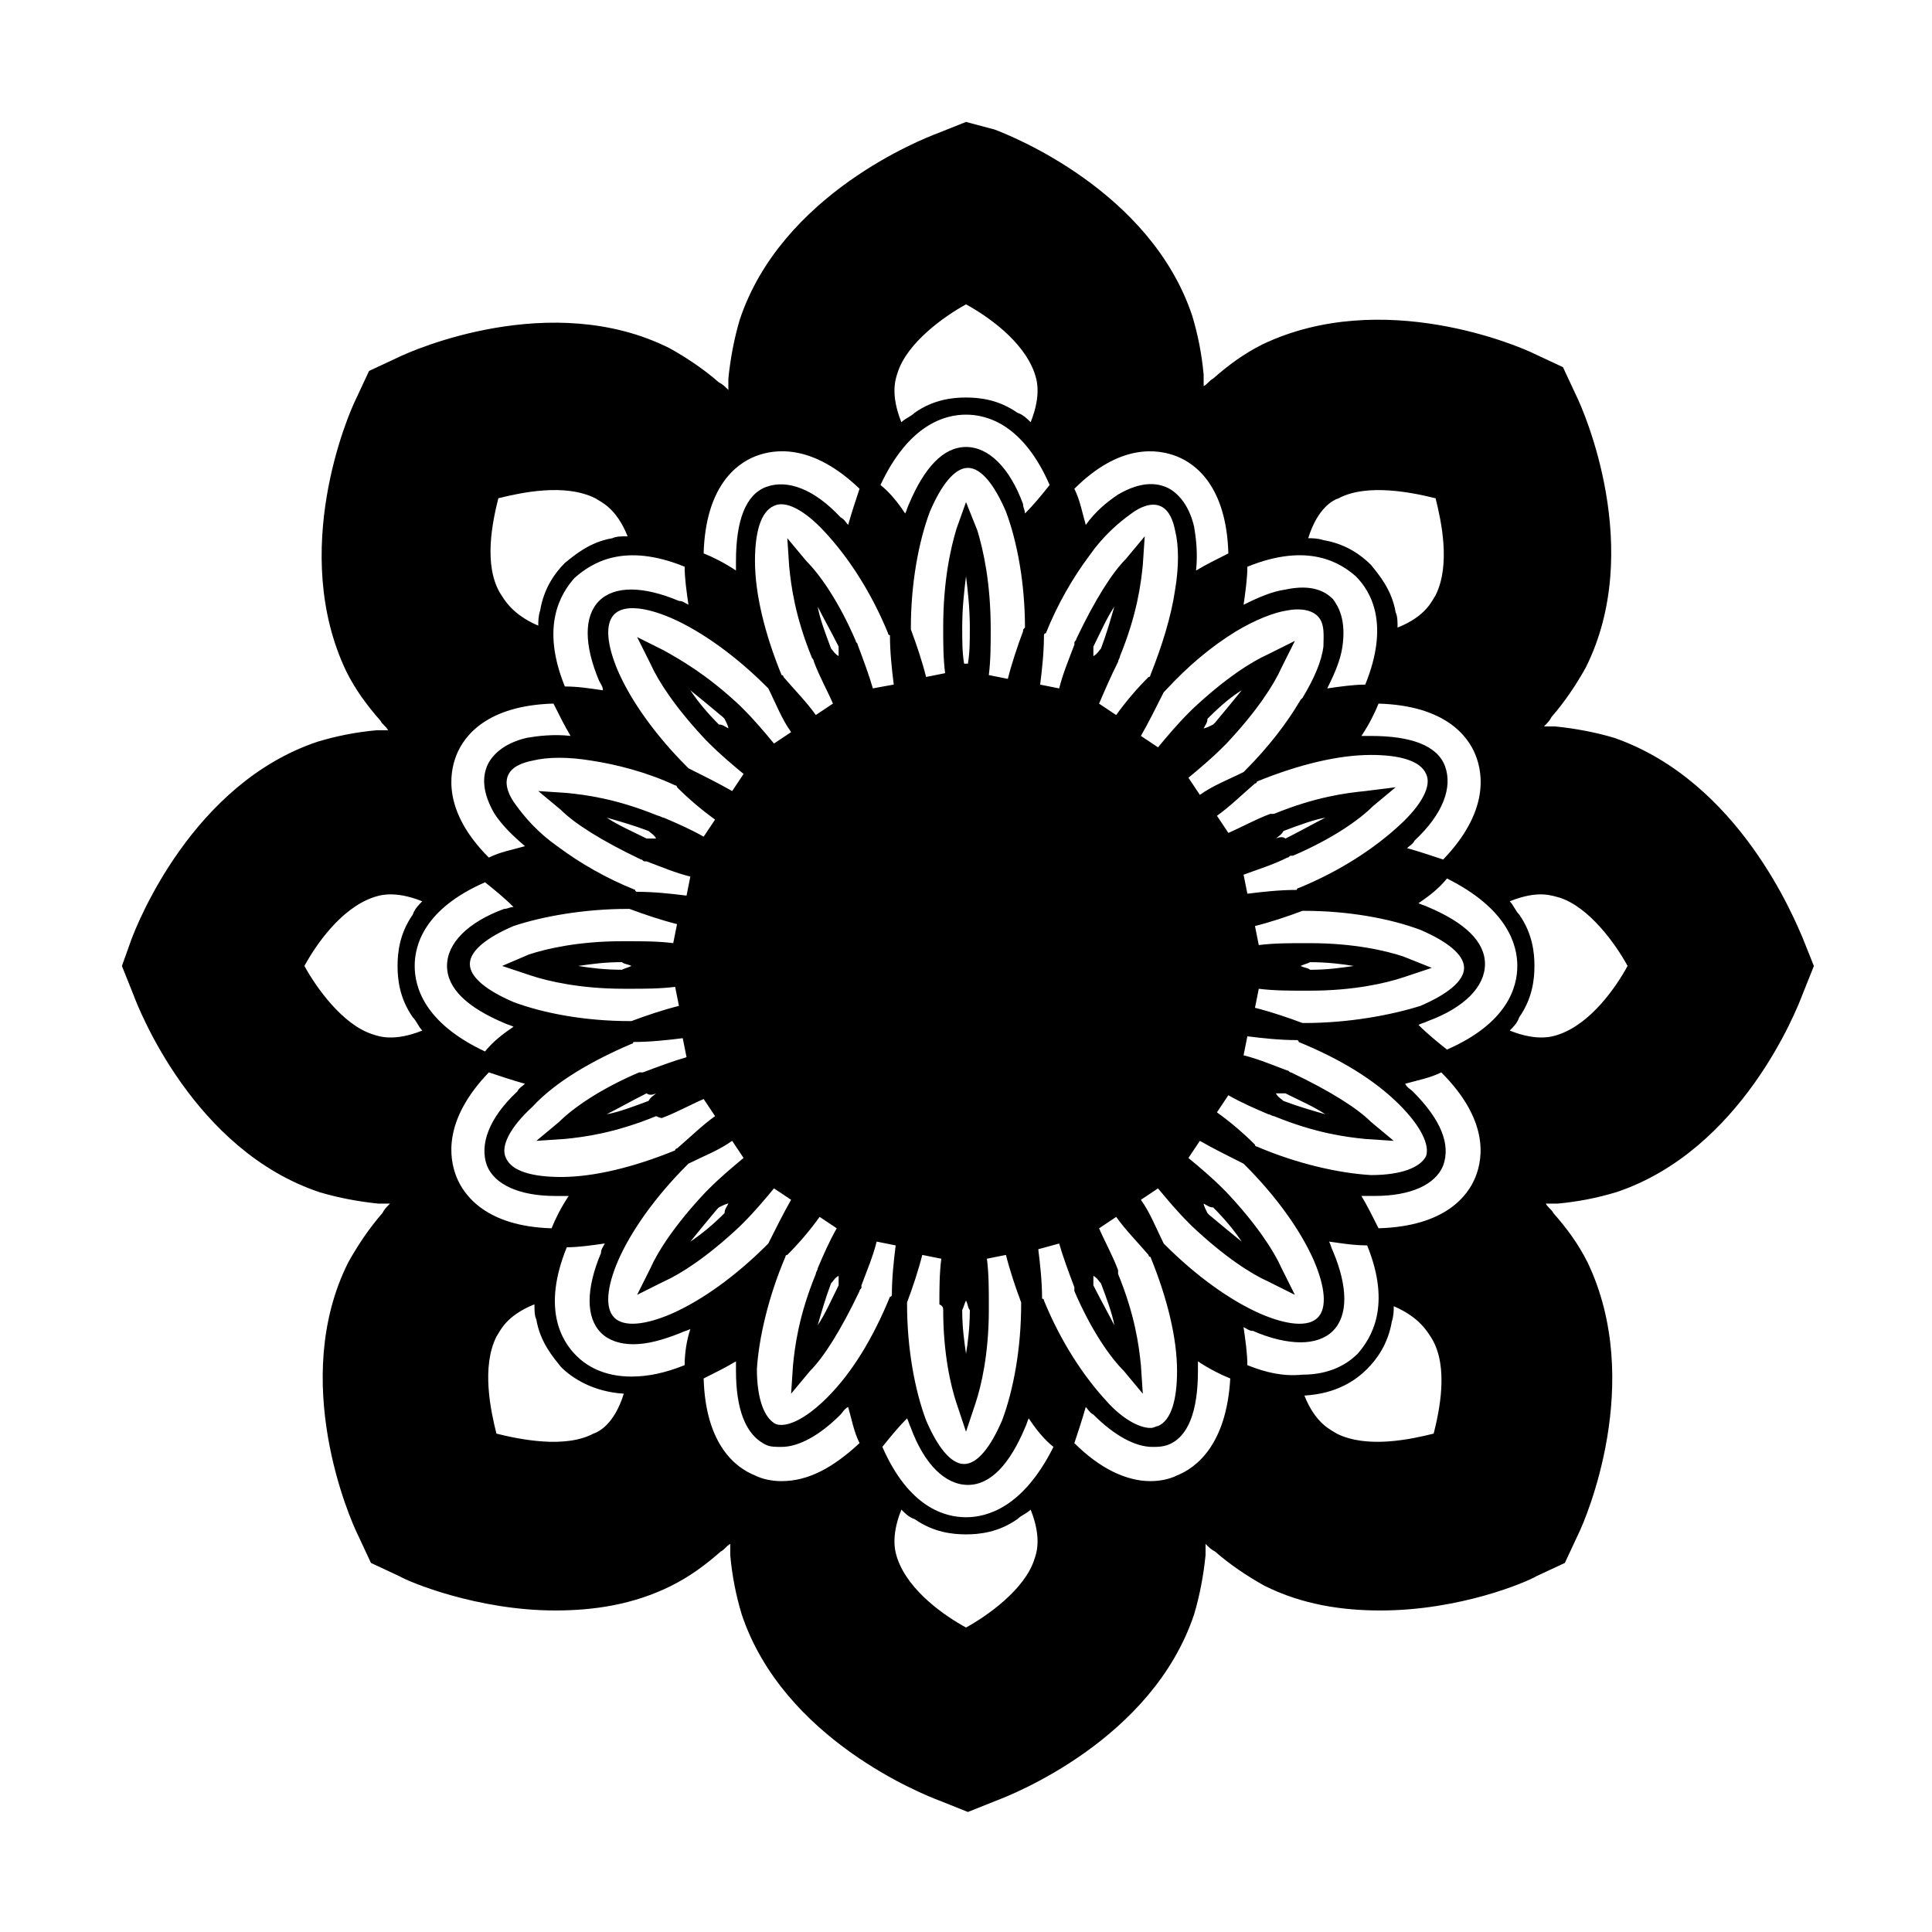 <?xml version="1.0" encoding="UTF-8"?>
<!-- Uploaded to: SVG Repo, www.svgrepo.com, Generator: SVG Repo Mixer Tools -->
<svg fill="#000000" width="800px" height="800px" version="1.1" viewBox="144 144 512 512" xmlns="http://www.w3.org/2000/svg">
 <path d="m571.8 339.54c-5.039-1.512-10.578-2.519-15.617-3.023h-3.023c1.008-1.008 1.512-1.512 2.016-2.519 3.527-4.031 6.551-8.566 9.07-13.098 15.617-31.234-0.504-68.016-2.519-72.043l-3.527-7.559-7.559-3.527c-4.031-2.016-40.305-17.633-72.043-2.519-5.039 2.519-9.07 5.543-13.098 9.07-1.008 0.504-1.512 1.512-2.519 2.016v-3.023c-0.504-5.543-1.512-10.578-3.023-15.617-11.082-33.25-48.367-47.863-52.395-49.375l-7.559-2.016-7.559 3.023c-4.031 1.512-41.312 16.121-52.395 49.375-1.512 5.039-2.519 10.578-3.023 15.617v3.023c-1.008-1.008-1.512-1.512-2.519-2.016-4.031-3.527-8.566-6.551-13.098-9.07-31.234-15.617-68.016 0.504-72.043 2.519l-7.559 3.527-3.527 7.559c-2.016 4.031-17.633 40.305-2.519 72.043 2.519 5.039 5.543 9.07 9.07 13.098 0.504 1.008 1.512 1.512 2.016 2.519h-3.023c-5.543 0.504-10.578 1.512-15.617 3.023-33.25 11.082-47.863 48.367-49.375 52.395l-2.519 7.055 3.023 7.559c1.512 4.031 16.121 41.312 49.375 52.395 5.039 1.512 10.578 2.519 15.617 3.023h3.023c-1.008 1.008-1.512 1.512-2.016 2.519-3.527 4.031-6.551 8.566-9.07 13.098-15.617 31.234 0.504 68.016 2.519 72.043l3.527 7.559 7.559 3.527c2.519 1.512 20.656 9.07 41.312 9.07 10.078 0 20.656-1.512 30.73-6.551 5.039-2.519 9.07-5.543 13.098-9.07 1.008-0.504 1.512-1.512 2.519-2.016v3.023c0.504 5.543 1.512 10.578 3.023 15.617 11.082 33.25 48.367 47.863 52.395 49.375l7.559 3.023 7.559-3.023c4.031-1.512 41.312-16.121 52.395-49.375 1.512-5.039 2.519-10.578 3.023-15.617v-3.023c1.008 1.008 1.512 1.512 2.519 2.016 4.031 3.527 8.566 6.551 13.098 9.07 10.078 5.039 20.656 6.551 30.73 6.551 21.16 0 38.793-7.559 41.312-9.07l7.559-3.527 3.527-7.559c2.016-4.031 17.633-40.305 2.519-72.043-2.519-5.039-5.543-9.07-9.07-13.098-0.504-1.008-1.512-1.512-2.016-2.519h3.023c5.543-0.504 10.578-1.512 15.617-3.023 33.25-11.082 47.863-48.367 49.375-52.395l3.023-7.559-3.023-7.559c-2.016-4.535-16.625-41.312-49.879-52.898zm-36.777 4.531c2.016 5.039 3.527 15.113-8.566 27.711-3.023-1.008-6.047-2.016-9.574-3.023 0.504-0.504 1.512-1.008 2.016-2.016 7.559-7.055 10.078-14.105 8.062-19.648-2.016-5.543-9.07-8.062-19.648-8.062h-2.519c2.016-3.023 3.527-6.047 4.535-8.566 17.633 0.508 23.68 8.57 25.695 13.605zm-94.715-24.684c0-0.504 0.504-1.008 0.504-1.512 4.535-11.082 5.543-19.145 6.047-24.184l0.504-7.559-5.039 6.047c-3.527 3.527-8.062 10.578-13.098 21.16 0 0.504-0.504 0.504-0.504 1.008v0.504c-1.512 4.031-3.023 7.559-4.031 11.586l-5.039-1.008c0.504-4.031 1.008-8.566 1.008-13.098 0 0 0-0.504 0.504-0.504 3.023-7.559 7.055-14.609 11.586-20.656 3.527-5.039 7.559-8.566 11.082-11.082 2.016-1.512 5.039-3.023 7.559-2.016s3.527 4.031 4.031 6.551c1.008 4.031 1.008 9.574 0 15.617-1.008 7.055-3.527 15.113-6.551 22.672 0 0 0 0.504-0.504 0.504-3.023 3.023-6.047 6.551-8.566 10.078l-4.535-3.023c1.516-3.531 3.027-7.059 5.043-11.086zm-6.551-1.512v-2.519c2.016-4.031 3.527-7.559 5.543-10.578-1.008 3.527-2.016 7.055-3.527 11.082-0.504 0.504-1.008 1.512-2.016 2.016zm2.016 166.25c1.512 4.031 3.023 8.062 3.527 11.082-1.512-3.023-3.527-6.551-5.543-10.578v-2.519c1.008 0.508 1.512 1.516 2.016 2.016zm-11.086-10.578c1.008 3.527 2.519 7.559 4.031 11.586v0.504 0.504c4.535 10.578 9.574 17.633 13.098 21.16l5.039 6.047-0.504-7.559c-0.504-5.039-1.512-13.098-6.047-24.184 0.004-0.5 0.004-1.004 0.004-1.004-1.512-4.031-3.527-7.559-5.039-11.082l4.535-3.023c2.519 3.527 5.543 6.551 8.566 10.078 0 0 0 0.504 0.504 0.504 4.535 11.082 7.055 21.664 7.055 30.23 0 7.559-1.512 13.098-5.039 14.609-0.504 0-1.008 0.504-2.016 0.504-3.023 0-7.559-2.519-11.586-7.055-6.047-6.551-12.09-15.617-16.625-26.703 0 0 0-0.504-0.504-0.504 0-4.535-0.504-9.07-1.008-13.098zm28.215 0.504-0.504-0.504c-2.016-4.031-3.527-8.062-6.047-11.586l4.535-3.023c2.519 3.023 5.039 6.047 8.062 9.07l1.008 1.008c8.566 8.062 15.617 12.594 20.152 14.609l7.055 3.527-3.527-7.055c-2.016-4.535-6.551-11.586-14.609-20.152-0.504-0.504-0.504-0.504-1.008-1.008-3.023-3.023-6.047-5.543-9.07-8.062l3.023-4.535c3.527 2.016 7.559 4.031 11.586 6.047 0 0 0.504 0.504 0.504 0.504 8.062 8.062 14.609 17.129 18.137 25.191 3.023 7.055 3.527 12.594 1.008 15.113s-8.062 2.016-15.113-1.008c-8.062-3.527-17.129-10.074-25.191-18.137zm10.078-11.082c1.008 0.504 1.512 1.008 2.519 1.008 3.023 3.023 5.543 6.047 7.559 9.07-2.519-2.016-5.543-4.535-8.566-7.055l-0.508-0.508c-0.504-1.008-1.004-2.016-1.004-2.516zm14.105-15.117s-0.504 0-0.504-0.504c-3.023-3.023-6.551-6.047-10.078-8.566l3.023-4.535c3.527 2.016 7.055 3.527 10.578 5.039 0.504 0 1.008 0.504 1.512 0.504 11.082 4.535 19.145 5.543 24.184 6.047l7.559 0.504-6.047-5.039c-3.527-3.527-10.578-8.062-21.16-13.098-0.504 0-0.504-0.504-1.008-0.504-4.031-1.512-7.559-3.023-11.586-4.031l1.008-5.039c4.031 0.504 8.566 1.008 13.098 1.008 0 0 0.504 0 0.504 0.504 11.082 4.535 20.152 10.078 26.703 16.625 5.543 5.543 8.062 10.578 7.055 13.602-1.512 3.023-6.551 5.039-14.609 5.039-8.566-0.5-19.652-3.019-30.23-7.555zm8.059-76.578c0.504 0 0.504-0.504 1.008-0.504h0.504c10.578-4.535 17.633-9.574 21.16-13.098l6.047-5.039-8.062 1.008c-5.039 0.504-13.098 1.512-24.184 6.047h-1.004c-4.031 1.512-7.559 3.527-11.082 5.039l-3.023-4.535c3.527-2.519 6.551-5.543 10.078-8.566 0 0 0.504 0 0.504-0.504 11.082-4.535 21.664-7.055 30.23-7.055 7.559 0 13.098 1.512 14.609 5.039 1.512 3.023-1.008 8.062-7.055 13.602-6.551 6.047-15.617 12.09-26.703 16.625 0 0-0.504 0-0.504 0.504-4.535 0-9.07 0.504-13.098 1.008l-1.008-5.039c4.027-1.508 7.555-2.516 11.582-4.531zm-3.019-5.039c0.504-0.504 1.512-1.008 2.016-2.016 4.031-1.512 8.062-3.023 11.082-3.527-3.023 1.512-6.551 3.527-10.578 5.543-0.508-0.504-1.512-0.504-2.519 0zm0 67.512h2.519c4.031 2.016 7.559 3.527 10.578 5.543-3.527-1.008-7.055-2.016-11.082-3.527-0.504-0.504-1.512-1.008-2.016-2.016zm7.555-18.641h-0.504c-4.031-1.512-8.566-3.023-12.594-4.031l1.008-5.039c4.031 0.504 8.062 0.504 12.09 0.504h1.512c11.586 0 20.152-2.016 24.688-3.527l7.559-2.519-7.559-3.019c-4.535-1.512-13.098-3.527-24.688-3.527h-1.512c-4.031 0-8.062 0-12.09 0.504l-1.008-5.039c4.031-1.008 8.566-2.519 12.594-4.031h0.504c11.586 0 22.672 2.016 30.73 5.039 7.055 3.023 11.586 6.551 11.586 10.078s-4.535 7.055-11.586 10.078c-8.059 2.516-19.141 4.531-30.73 4.531zm-1.008-15.113c1.008-0.504 1.512-0.504 2.519-1.008 4.535 0 8.566 0.504 11.586 1.008-3.527 0.504-7.055 1.008-11.586 1.008-0.504-0.504-1.512-0.504-2.519-1.008zm10.078-123.94c7.559-4.031 19.648-1.512 25.695 0 1.512 6.047 4.031 17.633 0 25.695-1.008 1.512-2.519 5.543-10.078 8.566 0-1.512 0-3.023-0.504-4.031-1.008-6.047-4.535-10.078-6.551-12.594-2.519-2.519-6.551-5.543-12.594-6.551-1.512-0.504-3.023-0.504-4.031-0.504 2.519-8.062 6.551-10.078 8.062-10.582zm-24.184 18.137c16.121-6.551 24.688-1.008 28.719 2.519 4.031 4.031 9.07 12.594 2.519 28.719-3.023 0-6.551 0.504-10.078 1.008 2.016-4.031 3.527-7.559 4.031-11.082 1.008-7.055-1.008-10.578-2.519-12.594-2.016-2.016-5.543-4.031-12.594-2.519-3.527 0.504-7.055 2.016-11.082 4.031 0.5-3.535 1.004-7.059 1.004-10.082zm-3.023 17.129c5.039-3.023 10.078-5.039 13.602-5.543 2.519-0.504 6.047-0.504 8.062 1.512s1.512 5.543 1.512 8.062c-0.504 4.031-2.519 8.566-5.543 13.602l-0.504 0.504c-3.527 6.047-8.566 12.594-14.609 18.641l-0.504 0.504c-4.031 2.016-8.062 3.527-11.586 6.047l-3.023-4.535c3.023-2.519 6.047-5.039 9.07-8.062l1.008-1.008c8.062-8.566 12.594-15.617 14.609-20.152l3.527-7.055-7.055 3.527c-4.535 2.016-11.586 6.551-20.152 14.609l-1.008 1.008c-3.023 3.023-5.543 6.047-8.062 9.07l-4.535-3.023c2.016-3.527 4.031-7.559 6.047-11.586l0.504-0.504c6.047-6.547 12.09-11.586 18.641-15.617zm-8.562 25.695c0.504-1.008 1.008-1.512 1.008-2.519l0.504-0.504c3.023-3.023 6.047-5.543 8.566-7.055-2.016 2.519-4.535 5.543-7.055 8.566l-0.508 0.504c-1.008 0.504-2.016 1.008-2.516 1.008zm-7.055-72.047c5.039 2.016 13.098 8.062 13.602 25.695-3.023 1.512-6.047 3.023-8.566 4.535 0.504-4.535 0-8.566-0.504-11.586-1.512-6.551-5.039-9.574-7.559-10.578-2.519-1.008-6.551-1.512-12.594 2.016-3.023 2.016-6.047 4.535-8.566 8.062-1.008-3.527-1.512-6.551-3.023-9.574 12.098-12.098 22.172-10.586 27.211-8.57zm-74.059-22.168c2.519-8.062 12.594-15.113 18.137-18.137 5.543 3.023 15.113 9.574 18.137 18.137 0.504 1.512 2.016 5.543-1.008 13.098-1.008-1.008-2.016-2.016-3.527-2.519-5.039-3.527-10.078-4.031-13.602-4.031-3.527 0-8.566 0.504-13.602 4.031-1.008 1.008-2.519 1.512-3.527 2.519-3.023-7.555-1.512-11.586-1.008-13.098zm18.137 11.086c5.543 0 15.113 2.519 22.168 18.641-2.016 2.519-4.031 5.039-6.551 7.559 0-1.008-0.504-1.512-0.504-2.519-3.527-9.574-9.07-15.113-15.113-15.113-6.047 0-11.082 5.543-15.113 15.113-0.504 1.008-0.504 1.512-1.008 2.519-2.016-3.023-4.031-5.543-6.551-7.559 7.555-16.121 17.129-18.641 22.672-18.641zm-6.047 237.29c0 11.586 2.016 20.152 3.527 24.688l2.519 7.559 2.519-7.559c1.512-4.535 3.527-13.098 3.527-24.688v-1.512c0-4.031 0-8.062-0.504-12.09l5.039-1.008c1.008 4.031 2.519 8.566 4.031 12.594v0.504c0 11.586-2.016 22.672-5.039 30.73-3.023 7.055-6.551 11.586-10.078 11.586s-7.055-4.535-10.078-11.586c-3.023-8.062-5.039-19.145-5.039-30.73v-0.504c1.512-4.031 3.023-8.566 4.031-12.594l5.039 1.008c-0.504 4.031-0.504 8.062-0.504 12.09 1.008 0.504 1.008 1.008 1.008 1.512zm6.551-171.29h-1.008c-0.504-3.023-0.504-6.047-0.504-9.574 0-5.039 0.504-9.574 1.008-13.602 0.504 4.031 1.008 8.566 1.008 13.602 0 3.527 0 6.551-0.504 9.574zm0.504 171.29c0 4.535-0.504 8.566-1.008 11.586-0.504-3.527-1.008-7.055-1.008-11.586 0.504-1.008 0.504-1.512 1.008-2.519 0.504 1.008 0.504 2.016 1.008 2.519zm14.105-179.86c-1.512 4.031-3.023 8.566-4.031 12.594l-5.039-1.008c0.504-4.031 0.504-8.062 0.504-12.09 0-12.594-2.016-21.16-3.527-26.199l-3.019-7.555-2.519 7.051c-1.512 5.039-3.527 13.602-3.527 26.199 0 4.031 0 8.062 0.504 12.09l-5.039 1.008c-1.008-4.031-2.519-8.566-4.031-12.594v-0.504c0-11.586 2.016-22.672 5.039-30.73 3.023-7.055 6.551-11.586 10.078-11.586s7.055 4.535 10.078 11.586c3.023 8.062 5.039 19.145 5.039 30.73-0.508 0.504-0.508 0.504-0.508 1.008zm-95.219 5.039-7.055-3.527 3.527 7.055c2.016 4.535 6.551 11.586 14.609 20.152 0.504 0.504 0.504 0.504 1.008 1.008 3.023 3.023 6.047 5.543 9.07 8.062l-3.023 4.535c-3.527-2.016-7.559-4.031-11.586-6.047 0 0-0.504-0.504-0.504-0.504-8.062-8.062-14.609-17.129-18.137-25.191-3.023-7.055-3.527-12.594-1.008-15.113s8.062-2.016 15.113 1.008c8.062 3.527 17.129 10.078 25.191 18.137l0.504 0.504c2.016 4.031 3.527 8.062 6.047 11.586l-4.535 3.023c-2.519-3.023-5.039-6.047-8.062-9.07l-1.008-1.008c-8.566-8.062-15.621-12.09-20.152-14.609zm17.129 20.656c-1.008-0.504-1.512-1.008-2.519-1.008-3.023-3.023-5.543-6.047-7.559-9.07 2.519 2.016 5.543 4.535 8.566 7.055l0.504 0.504c0.504 1.008 1.008 2.016 1.008 2.519zm-14.109 15.113s0.504 0 0.504 0.504c3.023 3.023 6.551 6.047 10.078 8.566l-3.023 4.535c-3.527-2.016-7.055-3.527-10.578-5.039-0.504 0-1.008-0.504-1.512-0.504-11.082-4.535-19.145-5.543-24.184-6.047l-7.559-0.504 6.047 5.039c3.527 3.527 10.578 8.062 21.16 13.098 0.504 0 0.504 0.504 1.008 0.504h0.504c4.031 1.512 7.559 3.023 11.586 4.031l-1.008 5.039c-4.031-0.504-8.566-1.008-13.098-1.008 0 0-0.504 0-0.504-0.504-7.559-3.023-14.609-7.055-20.656-11.586-5.039-3.527-8.566-7.559-11.082-11.082-1.512-2.016-3.023-5.039-2.016-7.559 1.008-2.519 4.031-3.527 6.551-4.031 4.031-1.008 9.574-1.008 15.617 0 6.547 1.004 14.609 3.019 22.164 6.547zm-5.035 14.105h-2.519c-4.031-2.016-7.559-3.527-10.578-5.543 3.527 1.008 7.055 2.016 11.082 3.527 0.504 0.504 1.512 1.008 2.016 2.016zm-7.559 18.641h0.504c4.031 1.512 8.566 3.023 12.594 4.031l-1.008 5.039c-4.031-0.504-8.062-0.504-12.09-0.504h-1.512c-11.586 0-20.152 2.016-24.688 3.527l-7.051 3.023 7.559 2.519c4.535 1.512 13.098 3.527 24.688 3.527h1.512c4.031 0 8.062 0 12.09-0.504l1.008 5.039c-4.031 1.008-8.566 2.519-12.594 4.031h-0.504c-11.586 0-22.672-2.016-30.73-5.039-7.055-3.023-11.586-6.551-11.586-10.078s4.535-7.055 11.586-10.078c7.551-2.519 18.637-4.535 30.223-4.535zm1.008 15.117c-1.008 0.504-1.512 0.504-2.519 1.008-4.535 0-8.566-0.504-11.586-1.008 3.527-0.504 7.055-1.008 11.586-1.008 0.504 0.504 1.512 0.504 2.519 1.008zm0 20.656s0.504 0 0.504-0.504c4.535 0 9.07-0.504 13.098-1.008l1.008 5.039c-3.527 1.008-7.559 2.519-11.586 4.031h-0.504-0.504c-10.578 4.535-17.633 9.574-21.16 13.098l-6.047 5.039 7.559-0.504c5.039-0.504 13.098-1.512 24.184-6.047 1.008 0.504 1.512 0.504 1.512 0.504 4.031-1.512 7.559-3.527 11.082-5.039l3.023 4.535c-3.527 2.519-6.551 5.543-10.078 8.566 0 0-0.504 0-0.504 0.504-11.082 4.535-21.664 7.055-30.23 7.055-7.559 0-13.098-1.512-14.609-5.039-1.512-3.023 1.008-8.062 7.055-13.602 6.047-6.555 15.617-12.098 26.199-16.629zm6.551 13.098c-0.504 0.504-1.512 1.008-2.016 2.016-4.031 1.512-8.062 3.023-11.082 3.527 3.023-1.512 6.551-3.527 10.578-5.543 0.504 0.504 1.512 0.504 2.519 0zm-10.078 44.336c3.527-8.062 10.078-17.129 18.137-25.191 0 0 0.504-0.504 0.504-0.504 4.031-2.016 8.062-3.527 11.586-6.047l3.023 4.535c-3.023 2.519-6.047 5.039-9.07 8.062l-1.008 1.008c-8.062 8.566-12.594 15.617-14.609 20.152l-3.527 7.055 7.055-3.527c4.535-2.016 11.586-6.551 20.152-14.609l1.008-1.008c3.023-3.023 5.543-6.047 8.062-9.07l4.535 3.023c-2.016 3.527-4.031 7.559-6.047 11.586l-0.504 0.504c-8.062 8.062-17.129 14.609-25.191 18.137-7.055 3.023-12.594 3.527-15.113 1.008s-2.016-8.062 1.008-15.113zm29.223-15.113c-0.504 1.008-1.008 1.512-1.008 2.519-3.023 3.023-6.047 5.543-9.07 7.559 2.016-2.519 4.535-5.543 7.055-8.566l0.504-0.504c1.008-0.508 2.016-1.008 2.519-1.008zm15.113 14.105s0-0.504 0.504-0.504c3.023-3.023 6.047-6.551 8.566-10.078l4.535 3.023c-2.016 3.527-3.527 7.055-5.039 10.578 0 0.504-0.504 1.008-0.504 1.512-4.535 11.082-5.543 19.145-6.047 24.184l-0.504 7.559 5.039-6.047c3.527-3.527 8.062-10.578 13.098-21.16 0-0.504 0.504-0.504 0.504-1.008v-0.504c1.512-4.031 3.023-7.559 4.031-11.586l5.039 1.008c-0.504 4.031-1.008 8.566-1.008 13.098 0 0 0 0.504-0.504 0.504-4.535 11.082-10.078 20.152-16.625 26.703-5.543 5.543-10.578 8.062-13.602 7.055-3.023-1.512-5.039-6.551-5.039-14.609 0.5-8.062 3.019-19.148 7.555-29.727zm14.105 5.039v2.519c-2.016 4.031-3.527 7.559-5.543 10.578 1.008-3.527 2.016-7.055 3.527-11.082 0.504-0.504 1.008-1.512 2.016-2.016zm-2.016-166.26c-1.512-4.031-3.023-8.062-3.527-11.082 1.512 3.023 3.527 6.551 5.543 10.578v2.519c-1.008-0.504-1.512-1.512-2.016-2.016zm11.086 10.578c-1.008-3.527-2.519-7.559-4.031-11.586 0-0.504-0.504-0.504-0.504-1.008-4.535-10.578-9.574-17.633-13.098-21.16l-5.039-6.047 0.504 7.559c0.504 5.039 1.512 13.098 6.047 24.184 0.504 0.504 0.504 1.008 0.504 1.008 1.512 4.031 3.527 7.559 5.039 11.082l-4.535 3.023c-2.519-3.527-5.543-6.551-8.566-10.078 0 0 0-0.504-0.504-0.504-4.535-11.082-7.055-21.664-7.055-30.23 0-7.559 1.512-13.098 5.039-14.609 3.023-1.512 8.062 1.008 13.602 7.055 6.047 6.551 12.09 15.617 16.625 26.703 0 0 0 0.504 0.504 0.504 0 4.535 0.504 9.07 1.008 13.098zm-31.238-61.465c5.039-2.016 15.113-3.527 27.711 8.566-1.008 3.023-2.016 6.047-3.023 9.574-0.504-0.504-1.008-1.512-2.016-2.016-7.055-7.559-14.105-10.078-19.648-8.062-5.543 2.016-8.062 9.07-8.062 19.648v2.519c-3.023-2.016-6.047-3.527-8.566-4.535 0.508-17.633 8.57-23.68 13.605-25.695zm-18.641 29.223c0 3.023 0.504 6.551 1.008 10.078-1.008-0.504-1.512-1.008-2.519-1.008-9.574-4.031-17.129-4.031-21.16 0s-4.031 11.586 0 21.16c0.504 1.008 1.008 1.512 1.008 2.519-3.527-0.504-6.551-1.008-10.078-1.008-6.551-16.121-1.008-24.688 2.519-28.719 4.535-4.031 13.102-9.574 29.223-3.023zm-49.371-18.137c6.047-1.512 17.633-4.031 25.695 0 1.512 1.008 5.543 2.519 8.566 10.078-1.512 0-3.023 0-4.031 0.504-6.047 1.008-10.078 4.535-12.594 6.551-2.519 2.519-5.543 6.551-6.551 12.594-0.504 1.512-0.504 3.023-0.504 4.031-7.055-3.023-9.07-7.055-10.078-8.566-4.535-7.559-2.016-19.148-0.504-25.191zm-11.086 68.012c2.016-5.039 8.062-13.098 25.695-13.602 1.512 3.023 3.023 6.047 4.535 8.566-4.535-0.504-8.566 0-11.586 0.504-6.551 1.512-9.574 5.039-10.578 7.559-1.008 2.519-1.512 6.551 2.016 12.594 2.016 3.023 4.535 5.543 8.062 8.566-3.527 1.008-6.551 1.512-9.574 3.023-12.098-12.094-10.586-22.172-8.57-27.211zm-22.168 74.062c-8.062-2.519-15.113-12.594-18.137-18.137 3.023-5.543 9.574-15.113 18.137-18.137 1.512-0.504 5.543-2.016 13.098 1.008-1.008 1.008-2.016 2.016-2.519 3.527-3.527 5.039-4.031 10.078-4.031 13.602 0 3.527 0.504 8.566 4.031 13.602 1.008 1.008 1.512 2.519 2.519 3.527-7.555 3.023-11.586 1.512-13.098 1.008zm11.086-18.137c0-5.543 2.519-15.113 18.641-22.168 2.519 2.016 5.039 4.031 7.559 6.551-1.008-0.004-1.512 0.5-2.519 0.5-9.574 3.527-15.113 9.07-15.113 15.113 0 6.047 5.543 11.082 15.113 15.113 1.008 0.504 1.512 0.504 2.519 1.008-3.023 2.016-5.543 4.031-7.559 6.551-16.121-7.555-18.641-17.129-18.641-22.668zm11.082 55.922c-2.016-5.039-3.527-15.113 8.566-27.711 3.023 1.008 6.047 2.016 9.574 3.023-0.504 0.504-1.512 1.008-2.016 2.016-7.559 7.055-10.078 14.105-8.062 19.648 2.016 5.039 8.566 8.062 18.137 8.062h1.008 2.519c-2.016 3.023-3.527 6.047-4.535 8.566-17.129-0.508-23.176-8.566-25.191-13.605zm36.273 68.016c-7.559 4.031-19.648 1.512-25.695 0-1.512-6.047-4.031-17.633 0-25.695 1.008-1.512 2.519-5.543 10.078-8.566 0 1.512 0 3.023 0.504 4.031 1.008 6.047 4.535 10.078 6.551 12.594 3.023 3.023 8.566 6.551 16.625 7.055-2.519 8.062-6.551 10.078-8.062 10.582zm24.184-18.141c-5.039 2.016-9.574 3.023-14.105 3.023-7.559 0-12.09-3.023-14.609-5.543-4.031-4.031-9.07-12.594-2.519-28.719 3.023 0 6.551-0.504 10.078-1.008-0.504 1.008-1.008 1.512-1.008 2.519-4.031 9.574-4.031 17.129 0 21.16 2.016 2.016 5.039 3.023 8.566 3.023 3.527 0 7.559-1.008 12.594-3.023 1.008-0.504 1.512-0.504 2.519-1.008-1.012 3.027-1.516 6.555-1.516 9.574zm25.695 30.734c-2.519 0-5.039-0.504-7.055-1.512-5.039-2.016-13.098-8.062-13.602-25.695 3.023-1.512 6.047-3.023 8.566-4.535v2.519c0 10.078 2.519 17.129 8.062 19.648 1.008 0.504 2.519 0.504 4.031 0.504 4.535 0 10.078-3.023 15.617-8.566 0.504-0.504 1.008-1.512 2.016-2.016 1.008 3.527 1.512 6.551 3.023 9.574-7.059 6.551-13.605 10.078-20.66 10.078zm67.008 20.656c-2.519 8.062-12.594 15.113-18.137 18.137-5.543-3.023-15.113-9.574-18.137-18.137-0.504-1.512-2.016-5.543 1.008-13.098 1.008 1.008 2.016 2.016 3.527 2.519 5.039 3.527 10.078 4.031 13.602 4.031 3.527 0 8.566-0.504 13.602-4.031 1.008-1.008 2.519-1.512 3.527-2.519 3.023 7.555 1.512 11.586 1.008 13.098zm-18.137-11.086c-5.543 0-15.113-2.519-22.168-18.641 2.016-2.519 4.031-5.039 6.551-7.559 0.504 1.008 0.504 1.512 1.008 2.519 3.527 9.574 9.07 15.113 15.113 15.113 6.047 0 11.082-5.543 15.113-15.113 0.504-1.008 0.504-1.512 1.008-2.519 2.016 3.023 4.031 5.543 6.551 7.559-8.062 16.125-17.637 18.641-23.176 18.641zm55.922-11.082c-2.016 1.008-4.535 1.512-7.055 1.512-6.551 0-13.602-3.527-20.152-10.078 1.008-3.023 2.016-6.047 3.023-9.574 0.504 0.504 1.008 1.512 2.016 2.016 5.543 5.543 11.082 8.566 15.617 8.566 1.512 0 2.519 0 4.031-0.504 5.543-2.016 8.062-9.07 8.062-19.648v-2.519c3.023 2.016 6.047 3.527 8.566 4.535-1.012 17.633-9.07 23.68-14.109 25.695zm18.641-29.223c0-3.023-0.504-6.551-1.008-10.078 1.008 0.504 1.512 1.008 2.519 1.008 4.535 2.016 9.07 3.023 12.594 3.023 3.527 0 6.551-1.008 8.566-3.023 4.031-4.031 4.031-11.586 0-21.16-0.504-1.008-0.504-1.512-1.008-2.519 3.527 0.504 6.551 1.008 10.078 1.008 6.551 16.121 1.008 24.688-2.519 28.719-2.519 2.519-7.055 5.543-14.609 5.543-5.043 0.504-9.574-0.504-14.613-2.519zm49.375 18.141c-6.047 1.512-17.633 4.031-25.695 0-1.512-1.008-5.543-2.519-8.566-10.078 8.566-0.504 13.602-4.031 16.625-7.055 2.519-2.519 5.543-6.551 6.551-12.594 0.504-1.512 0.504-3.023 0.504-4.031 7.055 3.023 9.07 7.055 10.078 8.566 4.531 7.555 2.012 19.145 0.504 25.191zm11.082-68.016c-2.016 5.039-8.062 13.098-25.695 13.602-1.512-3.023-3.023-6.047-4.535-8.566h2.519 1.008c9.574 0 16.121-3.023 18.137-8.062 2.016-5.543-0.504-12.09-8.062-19.648-0.504-0.504-1.512-1.008-2.016-2.016 3.527-1.008 6.551-1.512 9.574-3.023 12.598 12.602 11.086 22.676 9.07 27.715zm-7.559-33.754c-2.519-2.016-5.039-4.031-7.559-6.551 1.008-0.504 1.512-0.504 2.519-1.008 9.574-3.527 15.113-9.07 15.113-15.113 0-6.047-5.543-11.082-15.113-15.113-1.008-0.504-1.512-0.504-2.519-1.008 3.023-2.016 5.543-4.031 7.559-6.551 16.125 8.059 18.641 17.633 18.641 23.176 0 5.539-2.516 15.113-18.641 22.168zm29.727-4.031c-1.512 0.504-5.543 2.016-13.098-1.008 1.008-1.008 2.016-2.016 2.519-3.527 3.527-5.039 4.031-10.078 4.031-13.602 0-3.527-0.504-8.566-4.031-13.602-1.008-1.008-1.512-2.519-2.519-3.527 7.559-3.023 11.082-1.512 13.098-1.008 8.062 2.519 15.113 12.594 18.137 18.137-3.023 5.539-9.574 15.113-18.137 18.137z"/>
</svg>